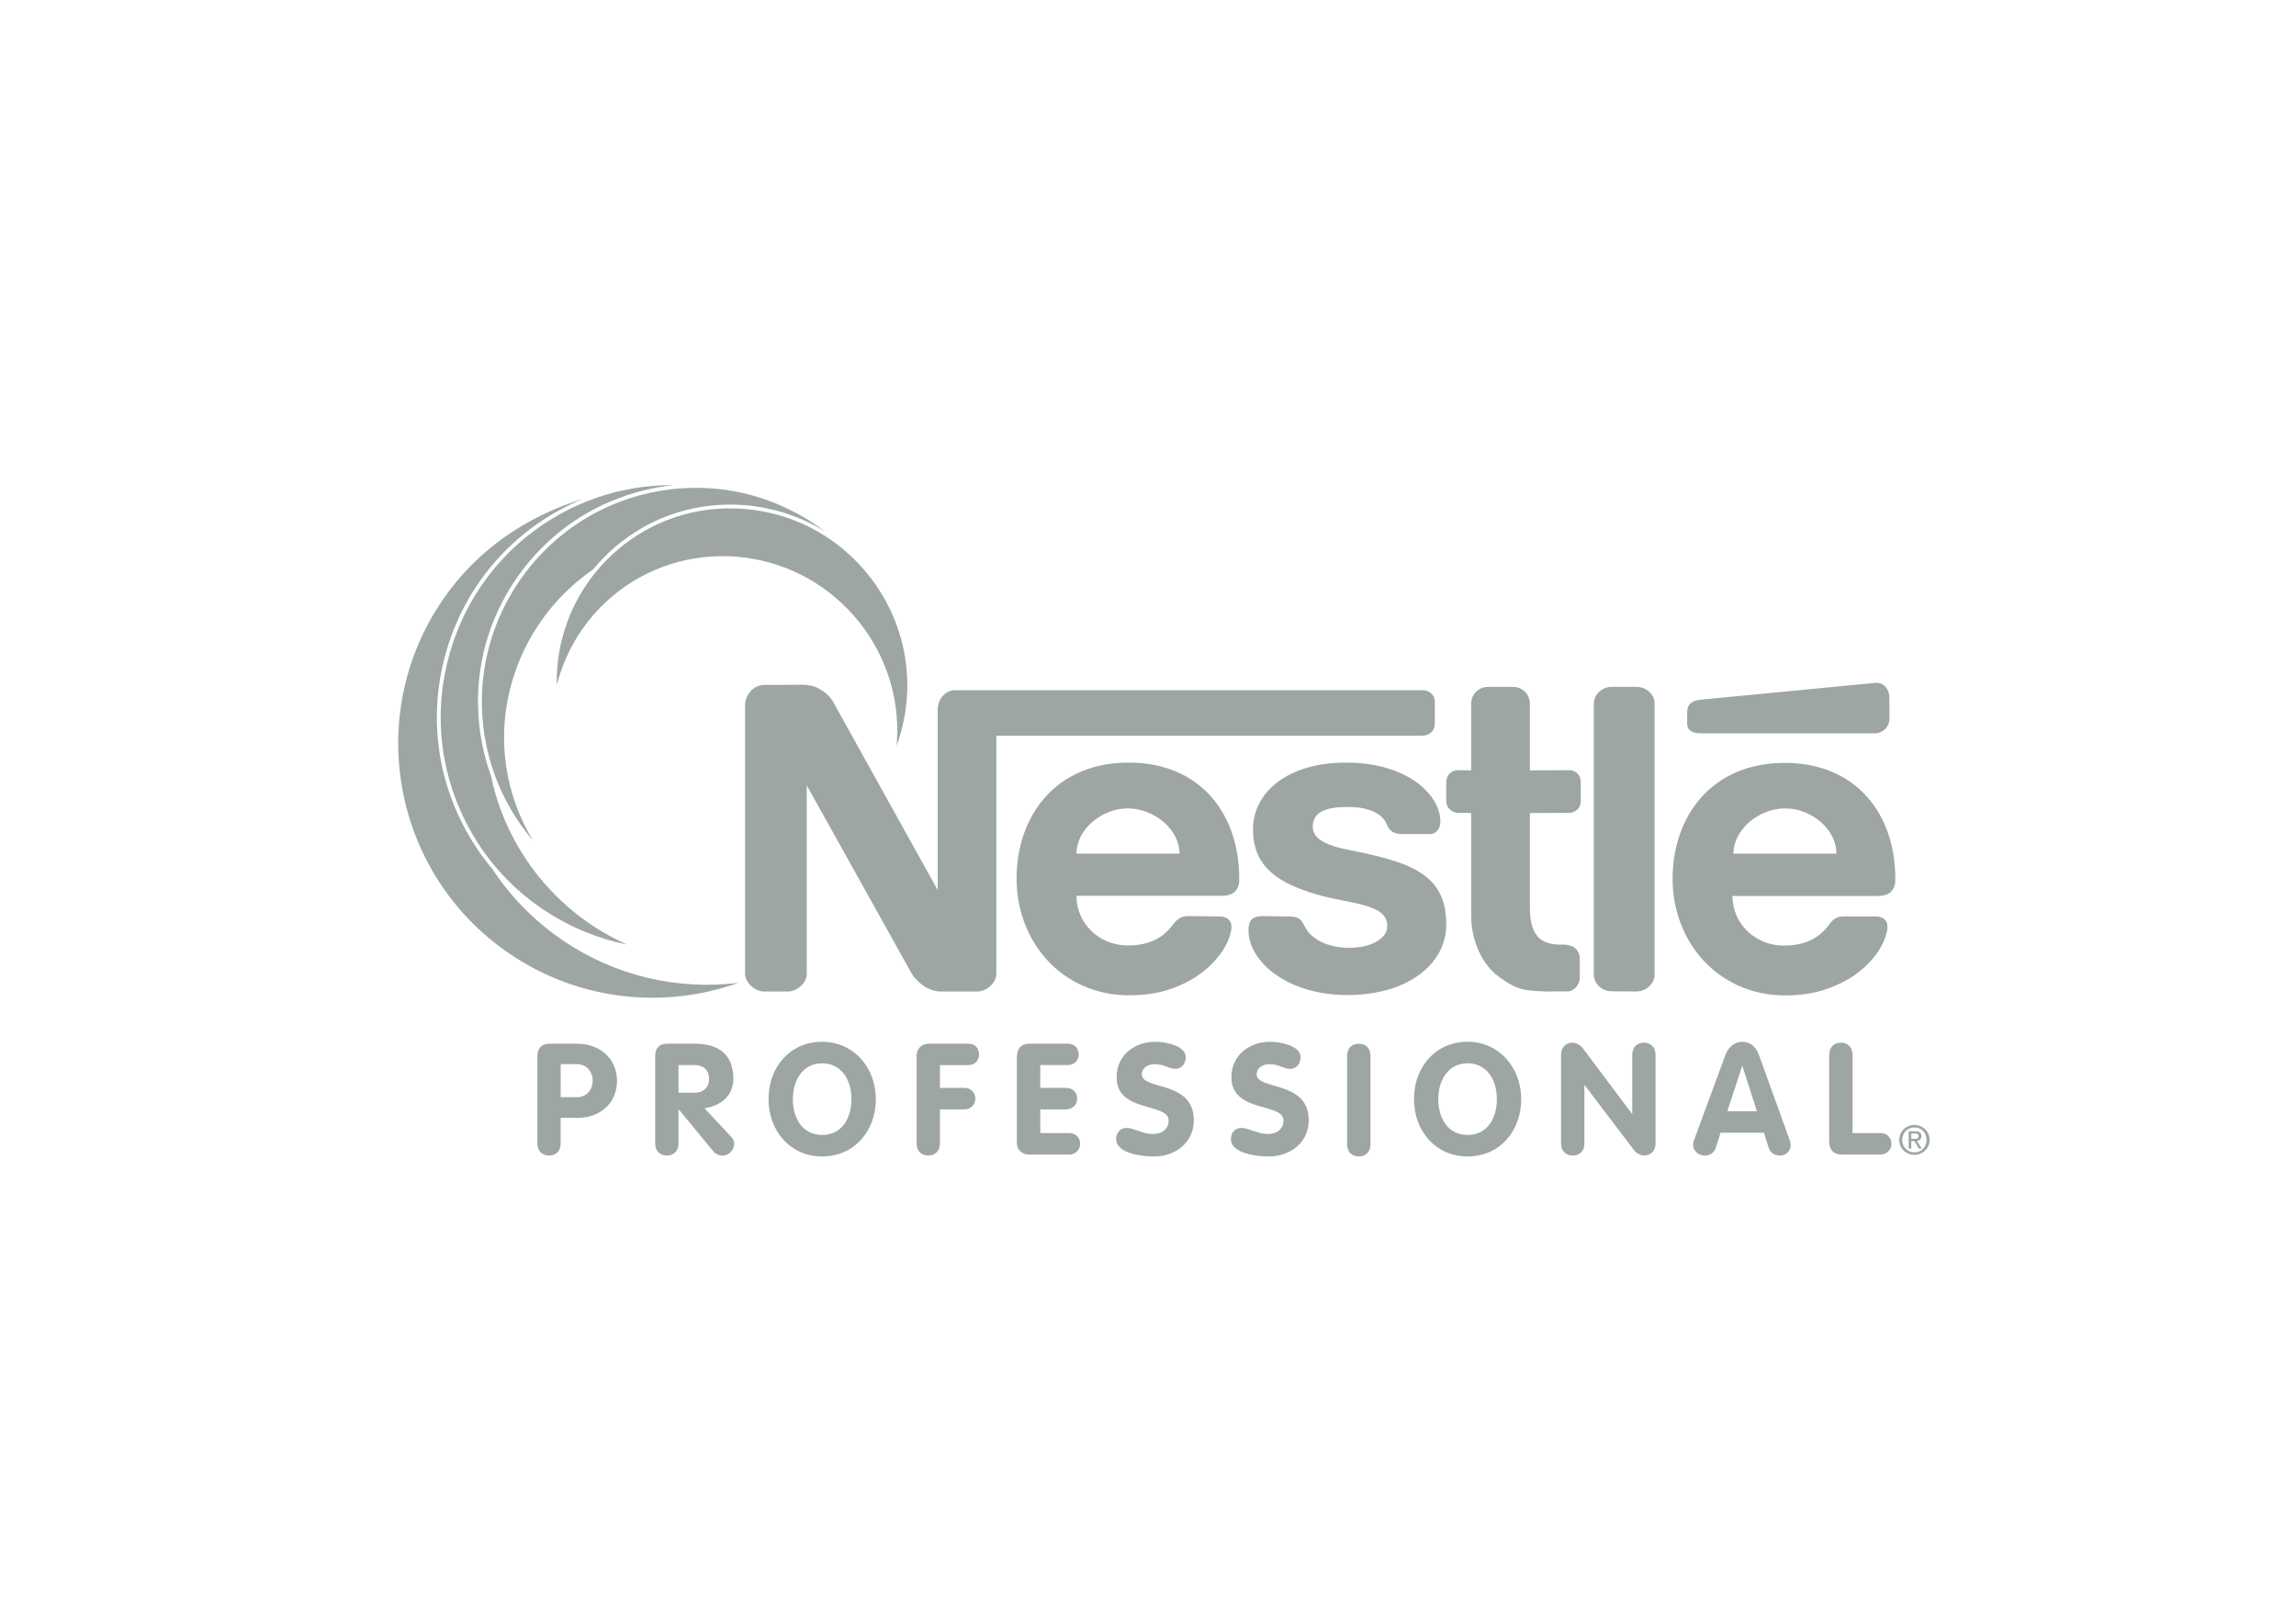 <?xml version="1.0" encoding="utf-8"?>
<!-- Generator: Adobe Illustrator 16.0.4, SVG Export Plug-In . SVG Version: 6.00 Build 0)  -->
<!DOCTYPE svg PUBLIC "-//W3C//DTD SVG 1.1//EN" "http://www.w3.org/Graphics/SVG/1.1/DTD/svg11.dtd">
<svg version="1.1" xmlns="http://www.w3.org/2000/svg" xmlns:xlink="http://www.w3.org/1999/xlink" x="0px" y="0px" width="170px"
	 height="120px" viewBox="0 0 170 120" enable-background="new 0 0 170 120" xml:space="preserve">
<g id="BACKGROUND" display="none">
	
		<radialGradient id="SVGID_1_" cx="10519.184" cy="51.309" r="497.497" gradientTransform="matrix(0.135 0 0 0.178 -1334.06 51.255)" gradientUnits="userSpaceOnUse">
		<stop  offset="0" style="stop-color:#F2F0ED"/>
		<stop  offset="0.995" style="stop-color:#ECE9E5"/>
	</radialGradient>
	<rect display="inline" fill="url(#SVGID_1_)" width="170" height="120"/>
</g>
<g id="BACK">
</g>
<g id="LOGO">
	<g>
		<rect fill="none" width="170" height="120"/>
		<g>
			<path fill="#9DA6A5" d="M69.641,73.414h2.75c0.672-0.02,1.379-0.65,1.379-1.312V54.471h31.557c0.499,0,0.919-0.369,0.908-0.852
				v-1.676c0.011-0.508-0.465-0.857-0.908-0.84H70.69c-0.406-0.018-1.26,0.391-1.26,1.469v13.33l-7.456-13.418
				c-0.359-0.674-0.527-1.049-1.338-1.496c-0.634-0.375-1.485-0.283-2.143-0.277h-1.873c-0.874-0.006-1.439,0.764-1.454,1.482
				v19.908c0.015,0.662,0.716,1.293,1.38,1.312h1.82c0.67-0.02,1.377-0.65,1.367-1.312V58.148l7.779,13.953
				C67.741,72.49,68.559,73.395,69.641,73.414"/>
			<path fill="#9DA6A5" d="M105.932,61.754h-2.166c-0.77-0.023-0.95-0.379-1.149-0.855c-0.079-0.203-0.717-1.168-2.786-1.148
				c-2.031-0.02-2.631,0.58-2.631,1.477c0,1.438,2.658,1.652,4,1.977c3.285,0.756,5.9,1.627,5.883,5.227
				c0.018,2.891-2.773,5.234-7.327,5.244c-4.572-0.01-7.315-2.578-7.315-4.764c0-0.832,0.303-1.049,1.006-1.084l1.809,0.025
				c1.236-0.025,1.1,0.434,1.522,1.037c0.501,0.676,1.521,1.285,3.162,1.285c1.626,0,2.799-0.729,2.776-1.611
				c0.022-1.701-2.87-1.627-5.311-2.361c-2.632-0.807-4.631-1.922-4.631-4.799c0-2.709,2.528-4.949,6.895-4.939
				c4.563-0.01,6.986,2.422,6.977,4.354C106.654,61.393,106.299,61.73,105.932,61.754"/>
			<path fill="#9DA6A5" d="M113.275,52.082v4.957l2.941-0.016c0.427,0,0.824,0.363,0.824,0.838v1.5c0,0.455-0.397,0.809-0.824,0.824
				l-2.941,0.01v6.922c0,1.723,0.447,2.832,2.26,2.822h0.213c0.896,0,1.229,0.527,1.218,1.053v1.447
				c0.011,0.475-0.45,0.955-0.893,0.975c-0.435-0.02-0.849-0.02-1.405,0c-1.768-0.059-2.24-0.059-3.639-1.055
				c-1.693-1.219-2.102-3.4-2.102-4.508v-7.656l-1.006-0.01c-0.417-0.016-0.822-0.369-0.84-0.824v-1.5
				c0.018-0.475,0.423-0.838,0.84-0.838l1.006,0.016v-4.957c0-0.66,0.545-1.238,1.279-1.225h1.779
				C112.736,50.844,113.275,51.422,113.275,52.082"/>
			<path fill="#9DA6A5" d="M122.51,72.172v-20.09c0-0.66-0.616-1.238-1.353-1.225h-1.843c-0.684,0-1.303,0.564-1.303,1.225v20.09
				c0,0.646,0.592,1.223,1.303,1.223l1.843,0.02C121.908,73.395,122.51,72.818,122.51,72.172"/>
			<path fill="#9DA6A5" d="M79.705,63.203h7.627c0-1.811-1.893-3.348-3.825-3.348C81.576,59.855,79.705,61.402,79.705,63.203
				 M86.799,68.52c0.298-0.377,0.542-0.693,1.191-0.693l2.115,0.025c1.169-0.039,1.223,0.668,0.915,1.559
				c-0.477,1.338-1.731,2.564-3.06,3.262c-1.33,0.695-2.656,1.02-4.359,1.02c-4.889,0-8.331-3.887-8.331-8.631
				c0-4.73,2.974-8.607,8.288-8.598c5.33-0.01,8.209,3.82,8.194,8.598c0.015,0.279,0.015,1.262-1.278,1.262h-10.77
				c0,2.094,1.719,3.68,3.802,3.68C84.826,70.002,85.984,69.613,86.799,68.52"/>
			<path fill="#9DA6A5" d="M126.076,51.789c-0.57,0.047-1.137,0.176-1.156,0.926v0.875c0.02,0.605,0.557,0.701,1.001,0.707h12.899
				c0.594-0.006,1.084-0.494,1.076-1.08V51.76c0.008-0.891-0.534-1.234-1.038-1.201L126.076,51.789z"/>
			<path fill="#9DA6A5" d="M128.347,63.203h7.625c0-1.811-1.866-3.348-3.796-3.348C130.24,59.855,128.357,61.402,128.347,63.203
				 M135.375,68.531c0.295-0.389,0.541-0.701,1.184-0.68h2.121c1.168-0.039,1.225,0.668,0.901,1.564
				c-0.462,1.346-1.715,2.559-3.044,3.256c-1.332,0.695-2.658,1.031-4.361,1.031c-4.902,0-8.332-3.898-8.332-8.627
				c0-4.734,2.978-8.592,8.291-8.592c5.315,0,8.207,3.799,8.196,8.592c0.011,0.264,0.011,1.264-1.276,1.264h-10.786
				c0.013,2.09,1.729,3.674,3.816,3.674C133.399,70.014,134.564,69.613,135.375,68.531"/>
			<path fill="#9DA6A5" d="M141.516,84.322v-0.4h0.262c0.137,0,0.282,0.027,0.282,0.189c0,0.191-0.148,0.211-0.312,0.211H141.516z
				 M141.516,84.48h0.221l0.337,0.559h0.22l-0.366-0.564c0.19-0.027,0.333-0.127,0.333-0.354c0-0.254-0.15-0.365-0.451-0.365h-0.487
				v1.283h0.194V84.48z M141.751,85.506c0.604,0,1.118-0.467,1.118-1.111c0-0.639-0.515-1.105-1.118-1.105
				c-0.611,0-1.128,0.467-1.128,1.105C140.623,85.039,141.14,85.506,141.751,85.506 M140.846,84.395c0-0.527,0.396-0.92,0.905-0.92
				c0.503,0,0.895,0.393,0.895,0.92c0,0.537-0.392,0.926-0.895,0.926C141.242,85.32,140.846,84.932,140.846,84.395"/>
			<path fill="#9DA6A5" d="M41.514,81.238h1.18c0.729,0,1.188-0.529,1.188-1.221c0-0.695-0.459-1.227-1.188-1.227h-1.18V81.238z
				 M39.788,78.172c0-0.545,0.324-0.896,0.899-0.896h2.039c1.699,0,2.957,1.104,2.957,2.752c0,1.686-1.301,2.738-2.883,2.738h-1.287
				v1.893c0,0.572-0.36,0.898-0.86,0.898c-0.497,0-0.865-0.326-0.865-0.898V78.172z"/>
			<path fill="#9DA6A5" d="M50.239,80.906h1.19c0.633,0,1.073-0.381,1.073-1.027c0-0.658-0.44-1.02-1.073-1.02h-1.19V80.906z
				 M48.51,78.172c0-0.555,0.311-0.896,0.887-0.896h2.033c1.773,0,2.869,0.791,2.869,2.604c0,1.268-0.957,1.996-2.132,2.18
				l1.958,2.1c0.162,0.172,0.236,0.342,0.236,0.506c0,0.451-0.367,0.893-0.87,0.893c-0.208,0-0.483-0.082-0.669-0.305l-2.555-3.1
				h-0.028v2.506c0,0.572-0.366,0.898-0.862,0.898c-0.498,0-0.867-0.326-0.867-0.898V78.172z"/>
			<path fill="#9DA6A5" d="M63.044,81.377c0-1.393-0.726-2.65-2.169-2.65c-1.44,0-2.17,1.258-2.17,2.65
				c0,1.406,0.703,2.656,2.17,2.656C62.34,84.033,63.044,82.783,63.044,81.377 M56.904,81.377c0-2.402,1.615-4.244,3.971-4.244
				c2.321,0,3.973,1.902,3.973,4.244c0,2.387-1.609,4.248-3.973,4.248C58.532,85.625,56.904,83.764,56.904,81.377"/>
			<path fill="#9DA6A5" d="M67.865,78.172c0-0.473,0.323-0.896,0.898-0.896h2.953c0.507,0,0.774,0.385,0.774,0.791
				c0,0.391-0.255,0.793-0.774,0.793h-2.121v1.686h1.787c0.556,0,0.833,0.398,0.833,0.787c0,0.404-0.277,0.807-0.833,0.807h-1.787
				v2.52c0,0.572-0.371,0.898-0.867,0.898c-0.492,0-0.863-0.326-0.863-0.898V78.172z"/>
			<path fill="#9DA6A5" d="M75.291,78.273c0-0.574,0.292-0.998,0.902-0.998h2.861c0.552,0,0.817,0.385,0.817,0.791
				c0,0.391-0.277,0.793-0.817,0.793h-2.03v1.686h1.896c0.562,0,0.838,0.398,0.838,0.797c0,0.395-0.291,0.797-0.838,0.797h-1.896
				v1.756h2.13c0.558,0,0.822,0.389,0.822,0.793c0,0.391-0.279,0.797-0.822,0.797h-2.973c-0.508,0-0.891-0.35-0.891-0.863V78.273z"
				/>
			<path fill="#9DA6A5" d="M87.795,78.285c0,0.449-0.297,0.854-0.77,0.854c-0.477,0-0.844-0.348-1.537-0.348
				c-0.494,0-0.945,0.268-0.945,0.756c0,1.188,3.851,0.424,3.851,3.4c0,1.648-1.358,2.678-2.954,2.678
				c-0.885,0-2.798-0.211-2.798-1.295c0-0.451,0.298-0.818,0.771-0.818c0.543,0,1.186,0.449,1.936,0.449
				c0.764,0,1.181-0.426,1.181-0.99c0-1.363-3.854-0.543-3.854-3.217c0-1.619,1.327-2.621,2.861-2.621
				C86.182,77.133,87.795,77.375,87.795,78.285"/>
			<path fill="#9DA6A5" d="M96.299,78.285c0,0.449-0.301,0.854-0.772,0.854c-0.474,0-0.843-0.348-1.536-0.348
				c-0.493,0-0.945,0.268-0.945,0.756c0,1.188,3.854,0.424,3.854,3.4c0,1.648-1.363,2.678-2.958,2.678
				c-0.881,0-2.802-0.211-2.802-1.295c0-0.451,0.306-0.818,0.774-0.818c0.541,0,1.188,0.449,1.939,0.449
				c0.759,0,1.177-0.426,1.177-0.99c0-1.363-3.855-0.543-3.855-3.217c0-1.619,1.325-2.621,2.862-2.621
				C94.684,77.133,96.299,77.375,96.299,78.285"/>
			<path fill="#9DA6A5" d="M110.832,81.377c0-1.393-0.727-2.65-2.169-2.65s-2.171,1.258-2.171,2.65c0,1.406,0.705,2.656,2.171,2.656
				C110.131,84.033,110.832,82.783,110.832,81.377 M104.695,81.377c0-2.402,1.615-4.244,3.968-4.244
				c2.319,0,3.969,1.902,3.969,4.244c0,2.387-1.604,4.248-3.969,4.248C106.318,85.625,104.695,83.764,104.695,81.377"/>
			<path fill="#9DA6A5" d="M115.584,78.102c0-0.576,0.372-0.904,0.863-0.904c0.222,0,0.574,0.178,0.729,0.389l3.656,4.875h0.023
				v-4.359c0-0.576,0.372-0.904,0.862-0.904c0.498,0,0.863,0.328,0.863,0.904v6.557c0,0.572-0.365,0.898-0.863,0.898
				c-0.218,0-0.562-0.172-0.722-0.387l-3.66-4.82h-0.022v4.309c0,0.572-0.369,0.898-0.867,0.898c-0.491,0-0.863-0.326-0.863-0.898
				V78.102z"/>
			<path fill="#9DA6A5" d="M127.893,82.277h2.191l-1.07-3.344h-0.023L127.893,82.277z M127.76,78.094
				c0.201-0.533,0.648-0.961,1.239-0.961c0.61,0,1.04,0.406,1.231,0.961l2.263,6.268c0.071,0.188,0.091,0.35,0.091,0.43
				c0,0.453-0.367,0.766-0.791,0.766c-0.485,0-0.727-0.256-0.846-0.604l-0.346-1.086h-3.207l-0.343,1.076
				c-0.116,0.357-0.358,0.613-0.835,0.613c-0.458,0-0.854-0.352-0.854-0.807c0-0.188,0.061-0.324,0.087-0.389L127.76,78.094z"/>
			<path fill="#9DA6A5" d="M135.438,78.102c0-0.576,0.369-0.904,0.862-0.904c0.497,0,0.865,0.328,0.865,0.904v5.793h2.056
				c0.586,0,0.842,0.436,0.829,0.83c-0.021,0.381-0.324,0.76-0.829,0.76h-2.886c-0.565,0-0.897-0.369-0.897-0.945V78.102z"/>
			<path fill="#9DA6A5" d="M99.743,78.172c0-0.578,0.372-0.896,0.866-0.896c0.495,0,0.863,0.318,0.863,0.896v6.553
				c0,0.576-0.368,0.9-0.863,0.9c-0.494,0-0.866-0.324-0.866-0.9V78.172z"/>
			<g>
				<path fill="#9DA6A5" d="M34.536,61.549c-2.261-4.088-2.792-8.814-1.496-13.305c1.294-4.488,4.259-8.201,8.349-10.457
					c0.572-0.318,1.171-0.604,1.79-0.857c-4.141,1.279-7.841,3.734-10.426,7.521c-5.854,8.594-3.632,20.303,4.965,26.156
					c5.167,3.516,11.461,4.115,16.933,2.168c-4.417,0.535-9.037-0.461-13-3.164c-2.121-1.443-3.859-3.246-5.188-5.262
					c-0.241-0.287-0.475-0.574-0.694-0.879C35.318,62.865,34.906,62.219,34.536,61.549z"/>
				<path fill="#9DA6A5" d="M41.523,38.031c-4.022,2.225-6.94,5.877-8.211,10.291c-0.456,1.582-0.684,3.193-0.684,4.793
					c0,2.871,0.729,5.713,2.154,8.299c0.364,0.656,0.771,1.293,1.213,1.891c2.516,3.424,6.267,5.781,10.424,6.631
					c-3.482-1.562-6.379-4.209-8.239-7.572c-0.862-1.561-1.482-3.234-1.833-4.945c0,0-0.003-0.004-0.004-0.006
					c-0.334-0.93-0.58-1.883-0.734-2.834c-0.045-0.256-0.078-0.508-0.108-0.762c-0.007-0.068-0.011-0.137-0.019-0.207
					c-0.021-0.191-0.037-0.385-0.05-0.574c-0.004-0.062-0.009-0.127-0.013-0.191c-0.012-0.223-0.02-0.441-0.023-0.664
					c0-0.025-0.004-0.051-0.004-0.078c0-0.055-0.001-0.113-0.001-0.17c0-3.344,1.042-6.598,3.033-9.373
					c2.002-2.789,4.776-4.82,7.972-5.883c0.051-0.018,0.096-0.037,0.146-0.051c0.148-0.049,0.301-0.088,0.451-0.135
					c0.113-0.033,0.227-0.066,0.342-0.098c0.068-0.018,0.137-0.035,0.203-0.051c0.451-0.115,0.906-0.217,1.373-0.291
					c0.342-0.062,0.686-0.102,1.028-0.137c-2.026-0.008-3.988,0.311-5.858,0.971C43.193,37.197,42.332,37.588,41.523,38.031z"/>
				<path fill="#9DA6A5" d="M51.898,36.121c-0.986-0.02-1.969,0.047-2.937,0.207l0,0c-0.508,0.084-1.009,0.193-1.499,0.322
					c-0.084,0.023-0.164,0.043-0.248,0.07c-0.15,0.041-0.304,0.084-0.453,0.131c-0.127,0.041-0.254,0.084-0.381,0.127
					c-0.098,0.035-0.195,0.066-0.293,0.104c-0.16,0.057-0.318,0.119-0.476,0.182c-0.057,0.023-0.112,0.045-0.17,0.068
					c-0.186,0.08-0.372,0.158-0.556,0.242c-0.02,0.014-0.04,0.02-0.059,0.029c-5.479,2.555-9.102,8.098-9.149,14.23
					c0,0.061-0.002,0.123-0.002,0.186c0,0.135,0.005,0.27,0.009,0.404c0.004,0.113,0.008,0.229,0.014,0.344
					c0.005,0.113,0.012,0.227,0.021,0.34c0.011,0.148,0.024,0.293,0.039,0.438c0.01,0.09,0.016,0.18,0.027,0.27
					c0.025,0.232,0.061,0.465,0.095,0.699c0.004,0.008,0.005,0.01,0.006,0.018c0.003,0.021,0.007,0.043,0.012,0.061
					c0.152,0.912,0.391,1.822,0.711,2.727c0.641,1.789,1.615,3.459,2.848,4.908c-0.97-1.605-1.637-3.396-1.945-5.264
					c-0.127-0.787-0.19-1.572-0.19-2.357c0-4.879,2.439-9.584,6.593-12.447c0.469-0.574,0.996-1.115,1.564-1.607
					c0.168-0.145,0.336-0.287,0.507-0.416c2.569-2.014,5.757-2.982,9.048-2.742c0.256,0.02,0.513,0.043,0.765,0.076
					c0.056,0.01,0.11,0.021,0.169,0.027c0.199,0.027,0.4,0.061,0.598,0.098c0.057,0.012,0.113,0.021,0.172,0.035
					c0.213,0.045,0.428,0.092,0.639,0.145c0.029,0.012,0.061,0.016,0.087,0.023c1.272,0.332,2.485,0.848,3.601,1.537
					c-2.26-1.705-4.951-2.811-7.801-3.123C52.807,36.162,52.353,36.135,51.898,36.121z"/>
				<path fill="#9DA6A5" d="M64.217,42.471c-0.076-0.1-0.16-0.188-0.24-0.285c-2.295-2.656-5.479-4.26-8.963-4.51
					c-3.438-0.256-6.756,0.842-9.35,3.088c-0.557,0.482-1.079,1.016-1.545,1.586l0,0c-1.893,2.311-2.9,5.162-2.9,8.146
					c0,0.066,0.011,0.137,0.011,0.205c0.64-2.5,2.03-4.758,3.985-6.447c5.318-4.6,13.421-3.967,18.064,1.4
					c2.058,2.379,3.157,5.365,3.157,8.441c0,0.369-0.017,0.742-0.047,1.115c0.513-1.422,0.792-2.932,0.792-4.451
					c0-0.193-0.004-0.389-0.014-0.584c-0.027-0.602-0.097-1.221-0.209-1.83c-0.404-2.141-1.348-4.172-2.732-5.859l0,0l0,0
					C64.227,42.486,64.219,42.475,64.217,42.471z"/>
			</g>
		</g>
	</g>
</g>
</svg>
